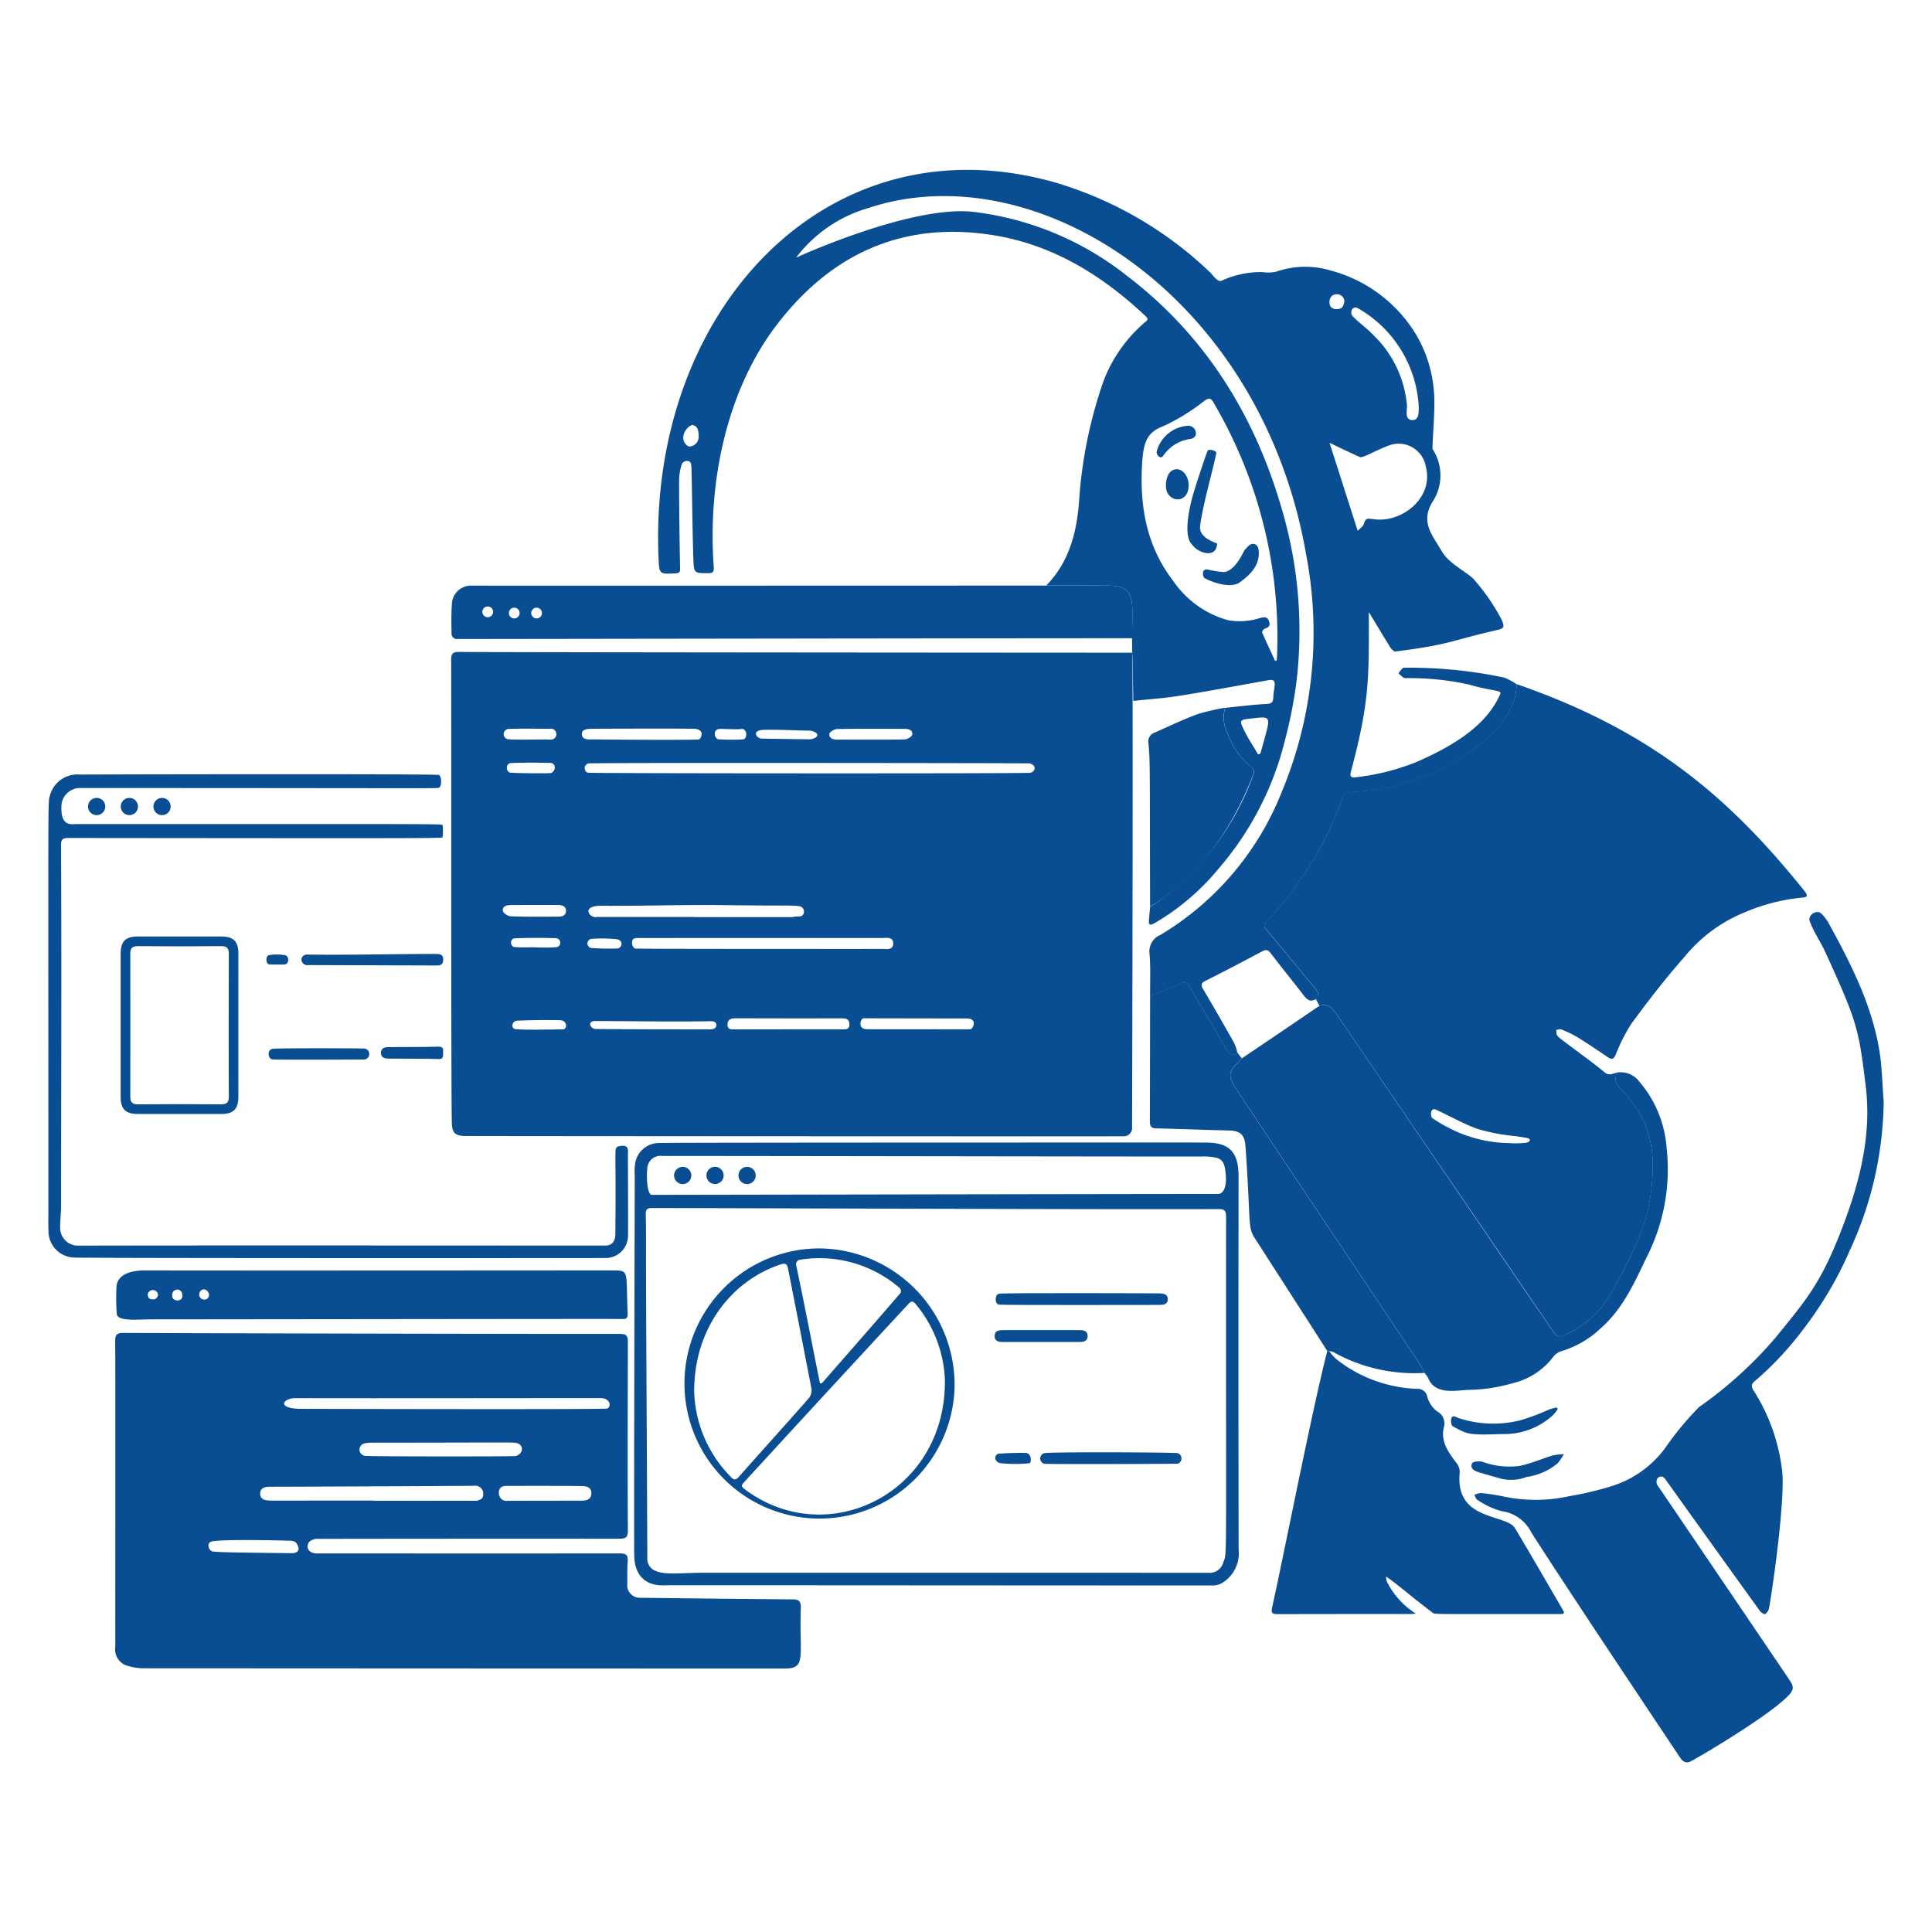 <svg viewBox="0 0 200 200" xmlns="http://www.w3.org/2000/svg" id="Searching-4--Streamline-Brooklyn"><desc>Searching 4 Streamline Illustration: https://streamlinehq.com</desc><path d="M155.76 70.155a47.044 47.044 0 0 0 -10.5 -1.029 2.356 2.356 0 0 0 -0.484 0.586c0.221 0.168 0.442 0.479 0.676 0.491a28.61 28.61 0 0 1 6.494 0.633c3.22 0.912 3.6 0.5 3.283 1.179 -1.519 3.307 -5.1 5.312 -8.438 6.8a23.613 23.613 0 0 1 -6.422 1.644c-0.461 0.066 -0.67 -0.042 -0.527 -0.574 1.981 -7.361 1.86 -9.833 1.86 -16.51 0.12 0.173 1.525 2.523 2.189 3.594 0.125 0.2 0.394 0.5 0.562 0.472 5.668 -0.712 5.653 -1.1 10.369 -2.183 0.843 -0.2 0.969 -0.239 0.646 -1.07a21.052 21.052 0 0 0 -3.008 -4.336c-1.094 -0.938 -2.506 -1.56 -3.241 -2.84 -0.9 -1.567 -2.272 -2.978 -0.861 -5.161a4.983 4.983 0 0 0 -0.048 -5.346c-0.108 -0.191 0.311 -4.18 0.132 -5.95a13.615 13.615 0 0 0 -1.8 -5.836 14.776 14.776 0 0 0 -8.9 -6.719 9.191 9.191 0 0 0 -5.686 0.143 4.255 4.255 0 0 1 -1.382 0.024 9.689 9.689 0 0 0 -4.2 0.885c-0.424 0.215 -0.921 -0.6 -1.279 -0.927a39.25 39.25 0 0 0 -16.044 -9.257c-23.537 -6.619 -42.041 13.27 -40.98 38.858 0.071 1.734 0.077 1.71 1.757 1.626 0.437 -0.024 0.479 -0.167 0.473 -0.55 -0.054 -3.008 -0.1 -6.022 -0.1 -9.03a5.18 5.18 0 0 1 0.3 -1.758c0.126 -0.335 0.927 -0.508 0.951 0.132 0.072 0.245 0.114 6.859 0.233 9.891 0.054 1.321 0.132 1.285 1.489 1.3 0.58 0.012 0.646 -0.179 0.61 -0.7 -0.618 -8.529 1.245 -18.132 6.554 -25.05 5.663 -7.373 13.09 -10.728 22.395 -9.239C109 25.341 114.1 28.5 118.6 32.733c0.394 0.37 0.084 0.478 -0.144 0.687a14.969 14.969 0 0 0 -4.2 5.974 46.69 46.69 0 0 0 -2.542 12.379c-0.233 3.265 -1 6.386 -3.409 8.838 2.153 0.006 4.3 0 6.45 0.015 3.238 0.02 2.3 1.784 2.454 6.942 0.008 0.258 0.036 0.515 0.042 0.778q0.036 2.108 0.066 4.213c4.4 -0.471 2.3 -0.022 13.981 -2.147 1.045 -0.188 0.548 0.663 0.515 1.788 -0.019 0.5 -0.192 0.646 -0.724 0.676 -1.417 0.071 -2.835 0.257 -4.252 0.4a3.428 3.428 0 0 0 0.251 2.625 7.466 7.466 0 0 0 2.368 3.433c0.275 0.233 0.461 0.43 0.3 0.837A27.8 27.8 0 0 1 119.5 93.608c-0.138 0.09 -0.293 0.155 -0.437 0.233 -0.042 0.461 -0.089 0.921 -0.125 1.387s0.03 0.64 0.562 0.347a24.471 24.471 0 0 0 6.536 -5.519 32.167 32.167 0 0 0 6.978 -13.4 48.2 48.2 0 0 0 1.2 -6.112 44.6 44.6 0 0 0 -1.549 -17.944c-2.822 -9.7 -7.935 -17.91 -16.043 -24.081a31.623 31.623 0 0 0 -15.883 -6.59c-6.417 -0.7 -18.107 4.64 -18.328 4.742a14.358 14.358 0 0 1 7.451 -5.125c17.459 -5.827 40.819 9.177 45.387 36.071a42.875 42.875 0 0 1 -2.577 24.4 30.172 30.172 0 0 1 -12.534 14.758A1.852 1.852 0 0 0 119 98.757c0.119 1.447 0.048 2.906 0.059 4.359 1.059 -0.431 2.135 -0.825 3.17 -1.3 0.466 -0.215 0.675 -0.1 0.9 0.293 1.243 2.141 2.511 4.27 3.761 6.405 0.281 0.484 0.556 0.951 1.2 0.46a4.922 4.922 0 0 0 -0.323 -0.992c-1.052 -1.872 -2.117 -3.732 -3.217 -5.58 -0.305 -0.514 -0.156 -0.675 0.329 -0.915 1.943 -0.968 3.863 -1.979 5.776 -3 0.389 -0.2 0.592 -0.192 0.873 0.173 1.131 1.483 2.309 2.924 3.445 4.4 0.347 0.449 0.694 0.7 1.238 0.365 0.448 -0.443 0.173 -0.807 -0.132 -1.172 -1.662 -2 -3.313 -4.019 -4.987 -6.01 -0.263 -0.317 -0.311 -0.5 0.006 -0.819a36.252 36.252 0 0 0 7.917 -12.9 0.678 0.678 0 0 1 0.766 -0.52 22.687 22.687 0 0 0 13 -4.646 10.2 10.2 0 0 0 3.953 -4.778 10.3 10.3 0 0 0 0.293 -1.729 6.763 6.763 0 0 0 -1.267 -0.696ZM71.3 46.223a1.019 1.019 0 0 1 -0.532 -1.2c0.113 -0.523 0.632 -1.023 0.945 -1.023 0.615 0.143 0.591 0.717 0.615 1.22a1 1 0 0 1 -1.028 1.003Zm59.177 31.783 -0.239 0.09c-0.473 -0.807 -0.987 -1.585 -1.406 -2.41 -0.573 -1.16 -0.544 -1.178 0.766 -1.315 2.192 -0.236 1.966 -0.348 0.879 3.635ZM120.4 44.13a21.229 21.229 0 0 0 4.287 -2.643c0.443 -0.293 0.64 -0.329 0.933 0.18a47.928 47.928 0 0 1 6.59 25.97c-0.006 0.251 -0.03 0.5 -0.048 0.748 -0.053 0.012 -0.113 0.018 -0.167 0.03 -0.443 -0.975 -0.9 -1.938 -1.334 -2.931 -0.036 -0.089 0.126 -0.352 0.252 -0.4 0.34 -0.132 0.616 -0.221 0.478 -0.7 -0.144 -0.5 -0.443 -0.538 -0.873 -0.43a7.079 7.079 0 0 1 -3.391 0.251 10.175 10.175 0 0 1 -5.693 -4.09c-2.792 -3.636 -3.48 -7.822 -3.193 -12.259 0.129 -1.881 0.397 -3.084 2.159 -3.726Zm20.2 -12.205A12.5 12.5 0 0 1 146.862 42a4.642 4.642 0 0 1 -0.006 0.646c-0.024 0.437 -0.15 0.861 -0.67 0.837 -0.718 -0.032 -0.565 -0.739 -0.532 -1.459a11.515 11.515 0 0 0 -3.492 -7.349c-0.658 -0.694 -1.46 -1.243 -2.123 -1.925 -0.366 -0.381 -0.039 -1.195 0.561 -0.825Zm-2.177 -1.465a0.78 0.78 0 0 1 0.748 0.664c-0.078 0.753 -0.365 0.891 -0.861 0.873a0.654 0.654 0 0 1 -0.676 -0.753 0.73 0.73 0 0 1 0.79 -0.784Zm-0.8 15.375c0.993 0.472 2.069 1 3.151 1.477 0.3 0.136 1.6 -0.684 3.05 -1.214a2.85 2.85 0 0 1 3.776 2.212c0.838 3.217 -2.433 5.765 -5.226 5.454 -0.945 -0.1 -0.963 -0.2 -1.25 0.622a4.864 4.864 0 0 1 -0.58 0.55c-0.978 -3.056 -1.958 -6.117 -2.915 -9.101Z" fill="#094d92" stroke-width="1"></path><path d="M136.206 103.4c0.454 -0.448 0.172 -0.807 -0.132 -1.172 -1.666 -2 -3.31 -4.021 -4.987 -6.01 -0.263 -0.311 -0.311 -0.491 0.006 -0.819a36.042 36.042 0 0 0 7.917 -12.9 0.678 0.678 0 0 1 0.766 -0.52 22.778 22.778 0 0 0 13 -4.646 10.188 10.188 0 0 0 3.953 -4.778 9.809 9.809 0 0 0 0.293 -1.728c14.117 4.892 22.118 11.865 29.792 21.426 0.268 0.335 0.412 0.645 -0.252 0.669a19.778 19.778 0 0 0 -5.914 1.507 15.611 15.611 0 0 0 -6.327 4.694c-1.93 2.178 -3.71 4.5 -5.435 6.841a18.081 18.081 0 0 0 -1.639 3.242c-0.219 0.479 -0.418 0.5 -0.825 0.221 -3.236 -2.191 -3.595 -2.38 -4.784 -2.859 -0.149 -0.06 -0.359 0.03 -0.538 0.048 0.079 0.524 -0.167 0.455 0.8 1.184 1.4 1.063 2.84 2.076 4.2 3.2 0.514 0.425 0.87 0.1 1.3 0.033a1.341 1.341 0 0 0 0.365 1.669c2.7 2.8 3.891 5.679 3.085 11.194 -0.5 3.444 -2.134 6.506 -3.827 9.514a10.264 10.264 0 0 1 -5.352 4.922 0.77 0.77 0 0 1 -0.688 -0.228c-3.555 -5.206 -18.674 -27.33 -22.672 -33.194 -0.425 -0.622 -0.9 -1.058 -1.711 -0.789 -0.143 -0.237 -0.269 -0.479 -0.394 -0.721Zm19.967 14.926a8.378 8.378 0 0 0 1.823 -0.036c0.445 -0.079 0.545 -0.425 0.006 -0.5 -0.346 -0.078 -0.705 -0.1 -1.058 -0.174a19.77 19.77 0 0 1 -3.929 -0.735c-1.19 -0.381 -3.2 -1.483 -4.347 -2 -0.485 -0.251 -0.664 0.371 -0.437 0.832a14.364 14.364 0 0 0 1.782 1.058 13.808 13.808 0 0 0 6.16 1.558Z" fill="#094d92" stroke-width="1"></path><path d="M64.172 138.086c0.664 0 0.826 0.186 0.825 0.838 -0.012 6.506 -0.039 13.006 0 19.512 0 0.712 -0.215 0.856 -0.885 0.855q-15.589 -0.013 -31.185 0.012a1.263 1.263 0 0 0 -0.915 0.305c-0.426 0.591 -0.024 1.195 0.753 1.2 3.367 0.006 24.3 0.012 31.4 0 0.676 0 0.862 0.191 0.813 0.837 -0.059 0.784 -0.027 1.579 -0.042 2.368A1.293 1.293 0 0 0 66.3 165.4q7.848 0.1 15.7 0.167c0.67 0 0.921 0.155 0.9 0.873 -0.173 5.086 0.617 6.285 -1.657 6.285 -19.452 0 -48.038 -0.013 -66.514 -0.024a5.879 5.879 0 0 1 -1.638 -0.293 1.751 1.751 0 0 1 -1.154 -1.92c-0.012 -6.5 0.021 -27.591 -0.012 -31.627 -0.006 -0.67 0.137 -0.883 0.855 -0.879 8.576 0.042 42.841 0.118 51.392 0.104Zm-1.429 7.732c0.448 0.054 0.651 -0.95 -0.425 -1.088 -10.584 0 -21.175 0.029 -31.759 0.006 -1.238 0 -2.027 1.091 0.64 1.106 0.101 0.001 30.79 0.08 31.544 -0.024Zm-24.063 9.52v0.024h10.68c0.544 -0.155 0.687 -0.269 0.663 -0.873a0.837 0.837 0 0 0 -0.938 -0.681c-1.986 0.023 -16.08 0.089 -21.145 0.1 -0.533 0 -1.017 0.12 -1.005 0.742 0.014 0.677 0.677 0.694 1.352 0.693q5.193 -0.003 10.393 -0.005Zm14.7 -4.61a0.894 0.894 0 0 0 0.64 -0.58 0.632 0.632 0 0 0 -0.49 -0.748c-0.407 -0.117 0.163 -0.063 -15.147 -0.053a3.085 3.085 0 0 0 -0.628 0.071 0.653 0.653 0 0 0 0.042 1.292c0.454 0.07 14.974 0.079 15.587 0.018Zm6.763 4.622c0.551 0 1.059 -0.1 1.071 -0.765s-0.55 -0.742 -1.023 -0.748c-2.577 -0.028 -5.16 -0.021 -7.738 -0.018 -0.484 0 -0.856 0.2 -0.807 0.76a0.777 0.777 0 0 0 0.9 0.783c0.305 -0.005 7.501 -0.012 7.601 -0.012Zm-38 4.186c-0.969 0.036 -0.5 1.154 -0.012 1.083 0.58 0.1 5.98 0.138 8.079 0.167 0.449 0.006 0.784 -0.209 0.682 -0.58 -0.149 -0.538 -0.383 -0.741 -1.017 -0.712 -0.949 -0.035 -6.229 -0.155 -7.73 0.042Z" fill="#094d92" stroke-width="1"></path><path d="M195 114.023a37.691 37.691 0 0 1 -3.5 15.4 38.713 38.713 0 0 1 -4.653 7.959 33.883 33.883 0 0 1 -5.154 5.561c-0.365 0.3 -0.467 0.538 -0.168 0.993a19.61 19.61 0 0 1 2.948 8.234c0.382 2.7 -0.948 12.228 -1.351 14.334a0.943 0.943 0 0 1 -0.395 0.586c-0.1 0.054 -0.417 -0.156 -0.538 -0.323 -1.28 -1.767 -7.808 -10.847 -9.783 -13.628 -0.268 -0.378 -0.577 -0.356 -0.825 -0.1a0.709 0.709 0 0 0 -0.024 0.676c1.106 1.61 11.536 17.012 13.634 20.11 0.562 0.831 0.539 1.114 -0.191 1.836 -2.15 2.126 -9.077 6.22 -9.993 6.68 -0.55 0.275 -0.869 -0.071 -1.142 -0.479 -1.2 -1.8 -11.525 -17.231 -15.35 -23.232a4.025 4.025 0 0 0 -3.086 -2.2 8.281 8.281 0 0 1 -2.488 -1.166c-0.155 -0.084 -0.215 -0.341 -0.323 -0.521a2.165 2.165 0 0 1 0.712 -0.185 22.034 22.034 0 0 1 2.434 0.383 16.154 16.154 0 0 0 6.727 -0.066 32.946 32.946 0 0 0 4.138 -0.969 10.88 10.88 0 0 0 5.735 -3.988 31.806 31.806 0 0 1 3.528 -4.264 42.233 42.233 0 0 0 7.906 -7.176c3.36 -4.132 4.8 -5.771 7.08 -11.822 2.422 -6.432 2.688 -10.759 2.248 -14.334 -0.725 -5.905 -0.891 -6.586 -4.162 -13.742 -0.5 -1.088 -1.2 -2.081 -1.62 -3.2 -0.185 -0.491 0.359 -1.065 0.951 -0.951 0.311 0.06 0.878 0.9 0.95 1.035 2.3 4.188 4.486 8.435 5.293 13.209 0.293 1.762 0.313 3.568 0.462 5.35Z" fill="#094d92" stroke-width="1"></path><path d="M136.588 104.118c0.814 -0.264 1.287 0.172 1.711 0.789 4.013 5.851 19.073 28.018 22.672 33.194a0.775 0.775 0 0 0 0.688 0.228 10.2 10.2 0 0 0 5.352 -4.922c1.7 -3.008 3.324 -6.07 3.827 -9.514 0.82 -5.616 -0.425 -8.4 -3.085 -11.194a1.35 1.35 0 0 1 -0.365 -1.669 2.4 2.4 0 0 1 2.311 0.936 11.842 11.842 0 0 1 2.829 6.871 20.023 20.023 0 0 1 -2.1 11.374c-1.258 2.642 -2.459 5.309 -4.725 7.295a10.054 10.054 0 0 1 -4.138 2.386 1.728 1.728 0 0 0 -0.813 0.622 7.425 7.425 0 0 1 -4.216 2.691 16.994 16.994 0 0 1 -4.311 0.67c-1.229 -0.01 -3.633 0.658 -4.371 -1.2a2.745 2.745 0 0 0 -0.4 -0.556 7.519 7.519 0 0 0 -0.407 -0.813c-3.533 -5.313 -16.226 -24.251 -18.98 -28.447 -1.009 -1.537 -0.925 -1.852 0.209 -2.984 0.653 -0.655 -1.455 0.904 8.312 -5.757Z" fill="#094d92" stroke-width="1"></path><path d="M137.6 139.868a4.888 4.888 0 0 0 0.736 0.832 14.294 14.294 0 0 0 8.341 3.073 1.007 1.007 0 0 1 1.083 0.855 2.9 2.9 0 0 0 1 1.471 1.411 1.411 0 0 1 0.7 1.687c-0.344 1.471 0.515 2.612 1.358 3.725a1.466 1.466 0 0 1 0.293 0.921c-0.52 5.091 4.808 4.229 5.734 5.783 1.669 2.8 3.293 5.619 4.934 8.431 0.191 0.329 0.185 0.443 -0.234 0.443 -13.843 -0.01 -12.986 0.052 -13.275 -0.168 -2.415 -1.836 -3.806 -3.083 -4.79 -3.713a1.772 1.772 0 0 0 0.084 0.508 8.32 8.32 0 0 0 3.02 3.337c-0.925 0.054 0.93 0.012 -14.292 0.042 -0.514 0 -0.741 -0.06 -0.61 -0.652 1.357 -6.156 4.2 -20.738 5.723 -26.6a0.489 0.489 0 0 0 0.195 0.025Z" fill="#094d92" stroke-width="1"></path><path d="M124.772 118.275c2.117 0.018 3.449 0.592 3.445 3.492q-0.03 19.331 0.006 38.666a3.59 3.59 0 0 1 -1.765 3.469 2.032 2.032 0 0 1 -0.944 0.227c-17.444 0 -55.38 -0.037 -56.9 -0.018 -1.848 0.023 -2.941 -1.088 -2.96 -3.122 -0.034 -3.677 0.033 -29.827 0.054 -39.222a6.352 6.352 0 0 1 0.071 -1.495 2.515 2.515 0 0 1 2.452 -1.949c1.03 -0.057 56.469 -0.049 56.541 -0.048Zm-57.245 6.781c-0.533 0 -0.688 0.12 -0.676 0.664 0.042 1.914 0.017 3.827 0.024 5.741 0.033 10.016 0.1 20.038 0.137 30.055a1.371 1.371 0 0 0 0.634 1c1.13 0.6 2.541 0.294 5.442 0.293q26 0 51.983 0.006a1.469 1.469 0 0 0 1.567 -1.076c0.406 -1.23 0.257 1.689 0.287 -35.76 0 -0.664 -0.174 -0.817 -0.819 -0.813 -9.73 0.052 -48.784 -0.101 -58.579 -0.11Zm58.6 -1.453c0.143 0 1.064 -0.17 0.7 -2.541 -0.179 -1.189 -0.717 -1.238 -1.919 -1.346 -0.287 0.03 -37.853 -0.042 -56.355 -0.054A1.368 1.368 0 0 0 67.006 121c-0.095 0.682 -0.036 2.691 0.473 2.691 9.801 -0.013 48.897 -0.091 58.651 -0.091Z" fill="#094d92" stroke-width="1"></path><path d="M137.4 139.856c-0.6 -0.944 -5.608 -8.731 -7.5 -11.672 -0.772 -1.2 -0.392 -1.407 -0.969 -9.52 -0.089 -1.25 -0.562 -1.609 -1.794 -1.639 -2.481 -0.06 -4.957 -0.157 -7.439 -0.215 -0.52 -0.012 -0.665 -0.215 -0.664 -0.736q0.018 -6.484 0.024 -12.976c1.059 -0.431 2.135 -0.826 3.17 -1.3 0.466 -0.215 0.674 -0.1 0.9 0.293 1.243 2.145 2.515 4.268 3.761 6.405 0.282 0.484 0.556 0.945 1.2 0.46 0.155 0.2 0.3 0.4 0.457 0.6a3.69 3.69 0 0 1 -0.275 0.323c-1.151 1.115 -1.215 1.448 -0.209 2.984 2.747 4.2 15.445 23.129 18.98 28.447a7.009 7.009 0 0 1 0.407 0.813 17.215 17.215 0 0 1 -9.449 -2.171 2.137 2.137 0 0 0 -0.6 -0.096Z" fill="#094d92" stroke-width="1"></path><path d="M7.626 130.181a2.735 2.735 0 0 1 -2.6 -2.541c-0.04 -0.784 -0.018 -1.579 -0.018 -2.363 0 -44.3 -0.063 -42.1 0.161 -42.923A2.944 2.944 0 0 1 8.3 80.183c0.583 -0.015 36.71 -0.092 37.129 0.042 0.3 0.095 0.31 1.2 0.03 1.3 -0.315 0.115 2.18 0.057 -37.195 0.047a1.943 1.943 0 0 0 -1.89 1.651c-0.192 2.452 1.053 2.081 1.6 2.081 38.565 0.018 37.816 -0.046 37.847 0.143a4.521 4.521 0 0 1 -0.006 1.2c-0.016 0.136 1.245 0.139 -38.726 0.1 -0.646 0 -0.775 0.167 -0.772 0.783 0.069 12.385 0.009 24.775 0.006 37.159 0 0.808 -0.1 1.621 -0.095 2.428a1.835 1.835 0 0 0 1.883 1.83c11.685 -0.036 48.055 -0.006 54.555 -0.006 0.652 0 1.027 -0.407 1.034 -1.184 0.081 -8.172 -0.091 -8.626 0.108 -8.952 0.12 -0.2 1.023 -0.323 1.136 0.03a0.918 0.918 0 0 1 0.06 0.49c0 2.871 0.025 5.741 0.012 8.606a2.326 2.326 0 0 1 -2.32 2.3c-9.055 0.013 -53.545 0.022 -55.07 -0.05Z" fill="#094d92" stroke-width="1"></path><path d="M15.4 136.579c-0.963 0 -3.313 0.264 -3.313 -0.6a21.932 21.932 0 0 1 -0.024 -2.876c0.065 -0.472 0.419 -1.6 3 -1.59 14.071 0.03 46.422 -0.012 48.521 0 1.587 0.009 1.2 0.163 1.393 4.449 0.02 0.424 -0.1 0.614 -0.556 0.58 -0.248 -0.024 -31.309 0.024 -49.021 0.037Zm2.942 -1.949c0.6 -0.042 0.54 -0.443 0.52 -0.64a0.518 0.518 0 0 0 -0.514 -0.5c-0.2 0.048 -0.481 0.1 -0.52 0.52 -0.028 0.345 0.089 0.548 0.514 0.62Zm-1.979 -0.574a0.541 0.541 0 0 0 -1.065 -0.1c0 0.509 0.281 0.531 0.437 0.544 0.191 0.021 0.496 0.046 0.628 -0.444Zm5.28 -0.06c-0.207 -0.775 -1.029 -0.63 -1.023 0.084a0.557 0.557 0 0 0 0.473 0.454c0.269 0 0.514 -0.077 0.55 -0.534Z" fill="#094d92" stroke-width="1"></path><path d="M126.823 73.264a3.437 3.437 0 0 0 0.251 2.626 7.545 7.545 0 0 0 2.368 3.432c0.276 0.233 0.456 0.431 0.3 0.837 -2.114 5.468 -5.3 10.148 -10.249 13.437 -0.137 0.091 -0.293 0.155 -0.437 0.233 -0.038 -15.524 0.007 -14.749 -0.167 -16.881a0.973 0.973 0 0 1 0.6 -1.094c1.478 -0.65 2.936 -1.351 4.449 -1.914a23.077 23.077 0 0 1 2.885 -0.676Z" fill="#094d92" stroke-width="1"></path><path d="M12.488 98.781c0 -1.34 0.484 -1.833 1.794 -1.836 2.864 -0.007 5.734 0 8.6 0 1.291 0 1.794 0.5 1.794 1.764v14.848c0 1.238 -0.515 1.758 -1.723 1.758H14.21c-1.208 0 -1.722 -0.52 -1.722 -1.758Zm11.2 0.017c0.006 -0.592 -0.144 -0.861 -0.8 -0.855q-4.3 0.042 -8.6 0c-0.586 0 -0.8 0.18 -0.8 0.784q0.013 7.39 0 14.776c0 0.634 0.222 0.825 0.837 0.819q4.262 -0.038 8.528 0c0.616 0.006 0.844 -0.185 0.837 -0.819 -0.023 -1.977 -0.021 -12.741 -0.002 -14.703Z" fill="#094d92" stroke-width="1"></path><path d="M31.958 99.905a0.634 0.634 0 0 1 -0.759 -0.574 0.564 0.564 0 0 1 0.592 -0.515c4.413 0.056 8.826 -0.056 13.239 -0.065 0.377 0 0.849 -0.012 0.849 0.544 0 0.6 -0.287 0.653 -0.753 0.652 -2.243 -0.006 -11.026 -0.036 -13.168 -0.042Z" fill="#094d92" stroke-width="1"></path><path d="M28.191 109.664c-0.425 -0.03 -0.589 -0.954 0.012 -1.088 0.409 -0.092 9.418 -0.065 9.58 -0.024a0.575 0.575 0 0 1 -0.018 1.124c-0.1 0.005 -9.449 0.053 -9.574 -0.012Z" fill="#094d92" stroke-width="1"></path><path d="M161.261 145.872a5.588 5.588 0 0 1 -0.472 0.6 7.422 7.422 0 0 1 -5.25 1.98c-3.607 0.119 -3.57 0.045 -5.149 -0.8 -0.149 -0.079 -0.206 -0.491 -0.167 -0.729 0.084 -0.527 0.49 -0.228 0.7 -0.15a11.427 11.427 0 0 0 6.512 0.239 22.241 22.241 0 0 0 2.96 -1.112 7.617 7.617 0 0 1 0.748 -0.2 1.807 1.807 0 0 0 0.118 0.172Z" fill="#094d92" stroke-width="1"></path><path d="M155.5 153.1c-0.756 -0.21 -1.566 -0.433 -2.369 -0.68 -0.449 -0.137 -0.994 -0.353 -0.742 -0.939 0.078 -0.179 0.742 -0.252 1.077 -0.155a8.138 8.138 0 0 0 3.851 0.424c1.166 -0.232 2.277 -0.74 3.42 -1.082a6.421 6.421 0 0 1 1.154 -0.131 6.615 6.615 0 0 1 -0.634 0.932 6.34 6.34 0 0 1 -3.223 1.424 4.459 4.459 0 0 1 -2.534 0.207Z" fill="#094d92" stroke-width="1"></path><path d="M40.234 109.586c-0.412 0 -0.807 -0.095 -0.8 -0.6s0.407 -0.59 0.813 -0.592c1.717 -0.006 3.433 0 5.149 -0.042 0.55 -0.012 0.472 0.311 0.472 0.646s0.06 0.659 -0.484 0.634c-0.856 -0.044 -4.295 -0.032 -5.15 -0.046Z" fill="#094d92" stroke-width="1"></path><path d="M28.149 99.845c-0.221 -0.014 -0.526 0.1 -0.574 -0.5 0.06 -0.443 0.161 -0.485 0.5 -0.5a4.973 4.973 0 0 1 1.394 0.03c0.46 0.024 0.532 0.937 -0.03 0.969 -0.196 0.006 -1.051 0.016 -1.29 0.001Z" fill="#094d92" stroke-width="1"></path><path d="M117.207 67.568c-0.31 0 -64.469 -0.032 -69.677 -0.08 -0.682 -0.012 -0.831 0.2 -0.825 0.837 0.023 1.507 -0.024 45.537 0.071 47.971 0.042 1.046 0.407 1.3 1.477 1.3 6.142 0.018 67.735 0.048 68.022 0.03a0.855 0.855 0 0 0 0.915 -0.957c0.01 -0.617 0.123 -47.6 0.017 -49.101Zm-30.563 7.9c2.338 -0.036 4.677 -0.024 7.015 -0.018 0.418 0 0.849 0.132 0.777 0.6 -0.03 0.209 -0.5 0.478 -0.783 0.49 -0.985 0.046 -5.5 0.017 -6.949 0.024 -0.46 0.006 -0.879 -0.113 -0.849 -0.6 0.012 -0.182 0.508 -0.487 0.789 -0.493Zm-7.726 0.09c1.615 -0.054 3.361 0.065 4.976 0.077 1.255 0.269 0.645 0.921 -0.216 0.9 -0.759 -0.018 -4.706 -0.059 -4.891 -0.083 -0.473 -0.06 -0.963 -0.772 0.131 -0.891Zm-4.413 -0.1c0.515 -0.012 1.914 0.084 2.278 0 0.658 0.012 0.557 1.118 0.114 1.082a21.54 21.54 0 0 1 -2.488 -0.006c-0.454 -0.005 -0.681 -1.051 0.096 -1.069Zm-21.785 0.001c1.406 -0.054 2.9 -0.018 4.222 -0.018a0.565 0.565 0 1 1 0.018 1.118c-0.711 -0.036 -3.54 0.054 -4.216 -0.03a0.538 0.538 0 1 1 -0.024 -1.07Zm4.168 4.581c-0.5 0.023 -3.061 0.012 -3.917 -0.048 -0.621 0.071 -0.681 -0.975 -0.083 -1 1.369 -0.06 2.822 -0.048 4.15 -0.012 0.676 0.163 0.388 1.077 -0.15 1.06Zm-4.831 14.25c-0.066 -0.527 0.442 -0.592 0.855 -0.6 0.583 -0.013 4.755 -0.007 4.855 -0.006 0.413 0.006 0.814 0.107 0.826 0.592s-0.377 0.616 -0.8 0.616c-1.644 0 -3.288 0.024 -4.927 -0.036 -0.289 -0.01 -0.779 -0.339 -0.809 -0.566Zm1.273 2.84q2.109 -0.072 4.216 -0.012a0.47 0.47 0 0 1 0.006 0.939c-0.706 0.06 -1.423 0.024 -2.141 0.024v-0.018c-0.693 0 -1.387 0.042 -2.069 -0.018 -0.508 0.048 -0.657 -0.891 -0.012 -0.915Zm4.946 9.43c-0.562 0 -3.875 0.078 -4.677 -0.012 -0.819 0.1 -0.657 -0.909 -0.011 -0.891 1.471 -0.059 2.948 -0.077 4.419 -0.047 0.777 0.059 0.699 0.95 0.269 0.95Zm1.961 -30.539c-0.03 -0.61 0.73 -0.568 1.16 -0.58 1.92 -0.012 8.731 -0.03 10.375 0 0.491 0.009 0.73 0.144 0.862 0.419 0 0.376 -0.138 0.753 -0.431 0.7 -2.463 0.057 -8.8 0.008 -10.662 -0.018 -0.49 -0.007 -1.268 0.125 -1.304 -0.521Zm0.563 21.641a0.6 0.6 0 0 1 0.347 -0.466 14.669 14.669 0 0 1 2.775 0.042c0.107 0.024 0.412 0.161 0.418 0.436 0.006 0.239 -0.173 0.526 -0.43 0.509a23.92 23.92 0 0 1 -2.769 -0.054 0.562 0.562 0 0 1 -0.341 -0.467Zm21.987 -2.792c-2.964 0.074 5.179 0.071 -10.949 0.071v-0.017l-10.04 0c-0.724 0.2 -1.764 -1.178 0.478 -1.16 4.324 0.036 8.568 -0.123 12.755 -0.065 5.785 0.079 7.2 0 7.727 0.113 0.663 0.143 0.585 1.034 0.029 1.058Zm8.545 2.23c0.455 0 1.113 -0.149 1.131 0.532 0.024 0.754 -0.664 0.6 -1.136 0.6 -2.372 0 -25.424 0.009 -25.576 -0.041 -0.389 -0.132 -0.479 -1.041 0.006 -1.059 0.743 -0.032 -5.072 -0.032 25.575 -0.032Zm-18.166 9.46c-1.759 0 -9.479 -0.006 -11.548 -0.041 -0.567 -0.078 -0.819 -0.83 0.006 -0.826 3.84 0.02 7.727 0.078 11.566 0.03 0.466 -0.006 0.968 -0.072 0.962 0.395 0 0.514 -0.652 0.436 -0.986 0.442Zm14.005 -0.006c-1.866 -0.006 -9.222 0.012 -11.045 0.006 -0.371 0 -0.832 0.078 -0.814 -0.52 0.018 -0.532 0.389 -0.628 0.85 -0.628q5.524 0.018 11.038 0.006c0.485 0 0.73 0.162 0.73 0.64 0 0.542 -0.395 0.496 -0.759 0.496Zm13.359 -0.035c-0.1 0.057 0.565 0.029 -10.531 0.029a3.128 3.128 0 0 1 -0.425 -0.018c-0.837 -0.137 -0.43 -1.119 -0.2 -1.118 1.477 0.008 8.952 0.018 10.626 0.018 1.229 -0.018 0.751 0.957 0.53 1.089ZM106.54 80c-0.2 0.089 -45.083 0.065 -45.645 -0.006 -0.221 -0.03 -0.3 -0.156 -0.377 -0.479a0.516 0.516 0 0 1 0.407 -0.484c0.257 -0.09 45.525 -0.036 45.644 -0.006 0.945 0.243 0.461 1.032 -0.029 0.975Z" fill="#094d92" stroke-width="1"></path><path d="M123.5 51.222c0.427 -1.458 1.466 -4.544 1.531 -4.6 0.2 -0.167 0.929 0.06 0.885 0.275 -0.369 1.814 -1.439 5.507 -1.686 7.582 -0.151 1.268 1.76 1.723 1.758 1.8 -0.039 1.581 -1.989 1.031 -2.643 0.018 -0.881 -0.897 -0.174 -3.956 0.155 -5.075Z" fill="#094d92" stroke-width="1"></path><path d="M124.7 59.851c-0.179 -0.1 -0.367 -0.976 0.293 -0.9a11.081 11.081 0 0 0 1.669 0.27c1.208 -0.048 2.092 -2.184 2.17 -2.267 0.238 -0.252 0.5 -0.608 0.79 -0.646 0.491 -0.063 0.668 0.371 0.688 0.814 0.062 1.447 -0.885 2.381 -1.98 3.169 -0.953 0.689 -2.988 -0.072 -3.63 -0.44Z" fill="#094d92" stroke-width="1"></path><path d="M123.038 44.076a0.775 0.775 0 0 1 0.735 0.6c0.145 0.437 -0.2 0.742 -0.615 0.772a4.053 4.053 0 0 0 -2.745 1.734c-0.353 0.455 -0.718 -0.185 -0.676 -0.425a3.561 3.561 0 0 1 3.301 -2.681Z" fill="#094d92" stroke-width="1"></path><path d="M123.05 50.218c0.014 2.052 -2.339 1.853 -2.356 0.09 -0.01 -1.035 0.43 -1.726 1.106 -1.735s1.244 0.748 1.25 1.645Z" fill="#094d92" stroke-width="1"></path><path d="M98.819 143.534a13.984 13.984 0 1 1 -13.939 -14.3 14.136 14.136 0 0 1 13.939 14.3Zm-1 -0.6a13.02 13.02 0 0 0 -3 -7.9c-0.293 -0.366 -0.45 -0.4 -0.79 -0.036q-8.524 9.2 -17.006 18.442c-0.264 0.286 -0.319 0.438 0.036 0.7 8.587 6.482 20.854 0.413 20.756 -11.21Zm-25.953 1.2a13.088 13.088 0 0 0 3.755 8.719c0.313 0.333 0.5 0.443 0.867 0.024 2.389 -2.7 4.812 -5.373 7.194 -8.079a1.369 1.369 0 0 0 0.329 -1q-1.2 -6.211 -2.422 -12.42c-0.106 -0.544 -0.269 -0.658 -0.837 -0.466 -5.28 1.781 -8.952 6.9 -8.89 13.22Zm13.024 -0.921c0.168 -0.03 0.2 -0.03 0.21 -0.042 2.714 -3.1 5.437 -6.206 8.132 -9.334a0.5 0.5 0 0 0 -0.078 -0.485 12.7 12.7 0 0 0 -10.454 -2.926 0.55 0.55 0 0 0 -0.3 0.449c0.869 4.09 1.649 8.204 2.486 12.336Z" fill="#094d92" stroke-width="1"></path><path d="M120.042 133.889c0.431 0.022 0.874 0.083 0.849 0.639 -0.023 0.5 -0.454 0.556 -0.855 0.556s-16.213 0.034 -16.624 -0.029c-0.454 -0.07 -0.453 -1.024 0 -1.131 0.438 -0.103 16.51 -0.042 16.63 -0.035Z" fill="#094d92" stroke-width="1"></path><path d="M108.082 151.529a0.577 0.577 0 0 1 -0.024 -1.088c0.411 -0.163 13.742 -0.1 13.88 -0.006a0.584 0.584 0 0 1 0.024 1.076c-0.245 0.044 -13.73 0.072 -13.88 0.018Z" fill="#094d92" stroke-width="1"></path><path d="M111.682 137.692c0.449 0 0.925 0.042 0.909 0.64 -0.014 0.55 -0.478 0.591 -0.891 0.592l-7.863 0c-0.419 0 -0.877 -0.054 -0.874 -0.61 0 -0.6 0.485 -0.622 0.933 -0.622Z" fill="#094d92" stroke-width="1"></path><path d="M103.6 151.469c-0.616 -0.047 -0.789 -0.8 -0.239 -0.986 0.568 -0.036 2 -0.114 2.9 -0.072 0.545 0.126 0.532 1.01 0.293 1.064a14.369 14.369 0 0 1 -2.954 -0.006Z" fill="#094d92" stroke-width="1"></path><path d="M114.753 60.626c-2.147 -0.018 -47.173 0.015 -65.854 0a1.982 1.982 0 0 0 -2.123 1.937c-0.065 1.047 -0.053 2.1 -0.029 3.152a0.631 0.631 0 0 0 0.43 0.436c3.062 0 49.738 -0.075 70.022 -0.081 0.023 -4.051 0.415 -5.426 -2.446 -5.444ZM50.49 63.894a0.556 0.556 0 1 1 0.556 -0.556 0.556 0.556 0 0 1 -0.556 0.556Zm2.745 0.125a0.556 0.556 0 1 1 0.556 -0.556 0.556 0.556 0 0 1 -0.556 0.556Zm2.314 0a0.556 0.556 0 1 1 0.556 -0.556 0.556 0.556 0 0 1 -0.556 0.556Z" fill="#094d92" stroke-width="1"></path><path d="M69.781 121.684a0.891 0.891 0 1 0 1.782 0 0.891 0.891 0 1 0 -1.782 0Z" fill="#094d92" stroke-width="1"></path><path d="M73.13 121.678a0.891 0.891 0 1 0 1.782 0 0.891 0.891 0 1 0 -1.782 0Z" fill="#094d92" stroke-width="1"></path><path d="M76.449 121.684a0.891 0.891 0 1 0 1.782 0 0.891 0.891 0 1 0 -1.782 0Z" fill="#094d92" stroke-width="1"></path><path d="M9.115 83.49a0.891 0.891 0 1 0 1.782 0 0.891 0.891 0 1 0 -1.782 0Z" fill="#094d92" stroke-width="1"></path><path d="M12.5 83.49a0.891 0.891 0 1 0 1.782 0 0.891 0.891 0 1 0 -1.782 0Z" fill="#094d92" stroke-width="1"></path><path d="M15.884 83.49a0.891 0.891 0 1 0 1.782 0 0.891 0.891 0 1 0 -1.782 0Z" fill="#094d92" stroke-width="1"></path></svg>